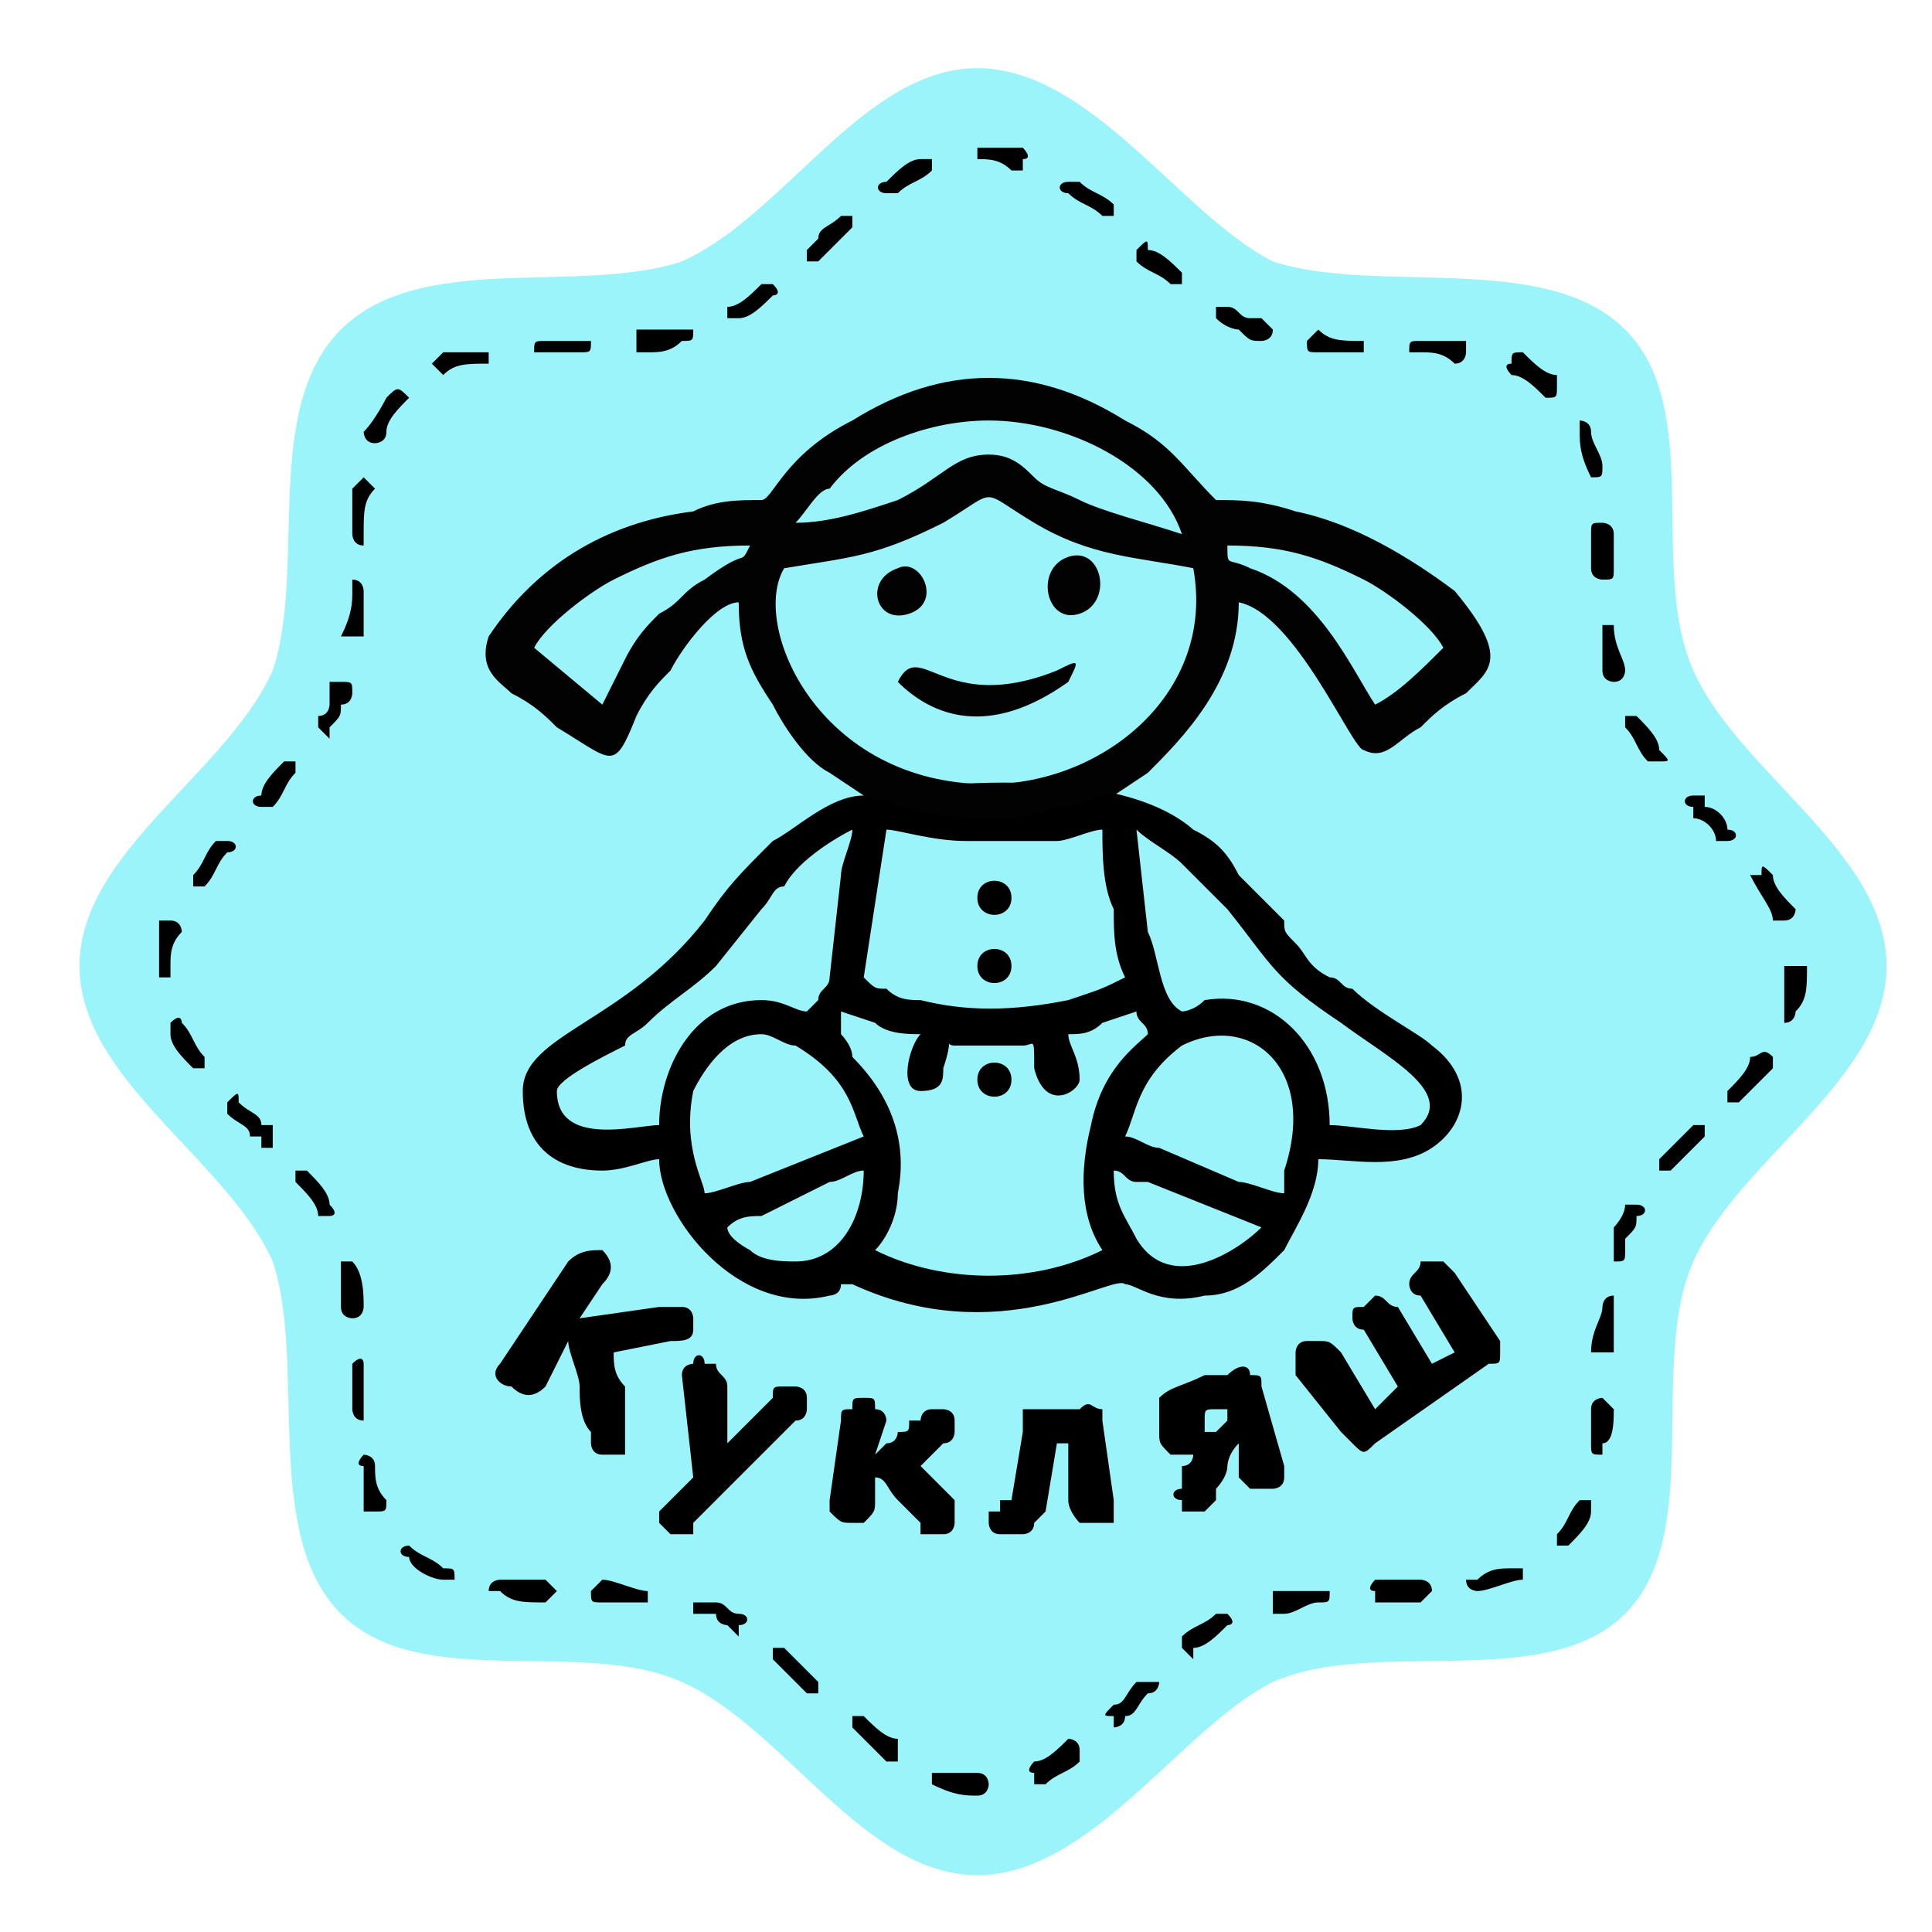 <?xml version="1.0" encoding="UTF-8"?>
<!DOCTYPE svg PUBLIC "-//W3C//DTD SVG 1.1//EN" "http://www.w3.org/Graphics/SVG/1.1/DTD/svg11.dtd">
<!-- Creator: CorelDRAW X7 -->
<svg xmlns="http://www.w3.org/2000/svg" xml:space="preserve" width="170px" height="170px" version="1.1" style="shape-rendering:geometricPrecision; text-rendering:geometricPrecision; image-rendering:optimizeQuality; fill-rule:evenodd; clip-rule:evenodd"
viewBox="0 0 170 170"
 xmlns:xlink="http://www.w3.org/1999/xlink">
 <defs>
  <style type="text/css">
   <![CDATA[
    .fil2 {fill:none}
    .fil3 {fill:black}
    .fil4 {fill:#020202}
    .fil1 {fill:black;fill-rule:nonzero}
    .fil0 {fill:#9BF4FA;fill-rule:nonzero}
   ]]>
  </style>
 </defs>
 <g id="Слой_x0020_1">
  <g id="_2345318296496">
   <g>
    <path class="fil0" d="M166 85c0,10 -13,17 -17,26 -4,9 1,24 -6,31 -7,7 -22,2 -31,6 -8,4 -16,17 -26,17 -10,0 -17,-13 -26,-17 -9,-4 -23,1 -30,-6 -7,-7 -3,-22 -6,-31 -4,-9 -17,-16 -17,-26 0,-10 13,-17 17,-26 3,-9 -1,-23 6,-30 7,-7 21,-3 30,-6 9,-4 16,-17 26,-17 10,0 18,13 26,17 9,3 24,-1 31,6 7,7 2,21 6,30 4,9 17,16 17,26z"/>
   </g>
  </g>
  <g id="_2345318296560">
   <g>
    <path class="fil1" d="M86 158l0 0c-1,0 -2,0 -4,-1 0,0 0,0 0,-1 0,0 1,0 1,0 1,0 2,0 3,0 1,0 1,1 1,1 0,0 0,1 -1,1zm5 -1l0 0c0,0 0,-1 0,-1 -1,0 0,-1 0,-1 1,0 2,-1 3,-2 0,0 1,0 1,1 0,0 0,0 0,1 -1,1 -2,1 -3,2 -1,0 -1,0 -1,0zm-13 -2l0 0c0,0 0,0 0,0 -1,-1 -2,-2 -3,-3 0,0 0,0 0,-1 0,0 1,0 1,0 1,1 2,2 3,2 0,1 0,1 0,2 0,0 0,0 -1,0zm20 -3l0 0c0,0 0,-1 0,-1 -1,0 -1,0 0,-1 1,0 1,-1 2,-2l0 0c1,0 1,0 2,0 0,0 0,1 -1,1l0 0c-1,1 -1,2 -2,2 0,1 -1,1 -1,1l0 0zm-26 -3l0 0c0,0 -1,0 -1,0 -1,-1 -2,-2 -3,-3 0,0 0,0 0,-1 1,0 1,0 1,0 1,1 2,2 3,3 0,0 0,1 0,1 0,0 0,0 0,0l0 0zm33 -3l0 0c0,0 -1,-1 -1,-1 0,0 0,0 0,-1 1,-1 2,-1 3,-2 1,0 1,0 1,0 1,1 0,1 0,1 -1,1 -2,2 -3,2 0,1 0,1 0,1l0 0zm-40 -2l0 0c0,0 0,0 -1,-1 0,0 -1,0 -1,-1 -1,0 -1,0 -2,0 0,0 0,0 0,-1 0,0 0,0 1,0 0,0 1,0 1,0 1,0 1,1 2,1 1,0 1,1 0,1 0,0 0,1 0,1zm47 -2l0 0c0,0 0,0 0,-1 0,0 0,-1 0,-1 1,0 3,0 4,0 0,0 1,0 1,0 0,1 0,1 -1,1 -1,0 -2,1 -3,1 0,0 0,0 -1,0l0 0zm-55 -1l0 0c0,0 0,0 0,0 -2,0 -3,0 -4,0 -1,0 -1,0 -1,-1 0,0 1,-1 1,-1 1,0 3,1 4,1 0,0 0,0 0,1 0,0 0,0 0,0zm64 0l0 0c0,0 0,0 0,-1 -1,0 0,-1 0,-1l1 0c1,0 2,0 3,0 0,0 1,0 1,1 0,0 -1,1 -1,1 -1,0 -2,0 -3,0l-1 0c0,0 0,0 0,0zm-73 0l0 0c0,0 0,0 0,0 -2,0 -3,0 -4,-1 0,0 -1,0 -1,0 0,-1 1,-1 1,-1 1,0 2,0 4,0 0,0 1,1 1,1 0,0 -1,1 -1,1zm82 -1l0 0c0,0 -1,0 -1,-1 0,0 0,0 1,0 1,-1 2,-1 3,-1 1,0 1,0 1,0 0,0 0,1 0,1 -1,0 -3,1 -4,1 0,0 0,0 0,0l0 0zm-91 -1l0 0c0,0 0,0 0,0 -1,0 -3,-1 -3,-2 -1,0 -1,-1 0,-1 0,0 0,0 0,0 1,1 2,1 3,2 1,0 1,0 1,1 0,0 -1,0 -1,0zm99 -3l0 0c-1,0 -1,0 -1,0 0,0 0,-1 0,-1 1,-1 1,-2 2,-3 0,0 0,0 1,0 0,0 0,0 0,1 0,1 -1,2 -2,3 0,0 0,0 0,0zm-105 -3l0 0c0,0 0,0 -1,0 0,-1 0,-2 0,-4 -1,0 0,-1 0,-1 0,0 1,0 1,1 0,1 0,2 1,3 0,1 0,1 -1,1 0,0 0,0 0,0l0 0zm108 -5l0 0c0,0 0,0 0,0 -1,0 -1,0 -1,-1 0,-1 0,-2 0,-3 0,-1 1,-1 1,-1 0,0 1,1 1,1 0,1 0,3 -1,3 0,1 0,1 0,1zm-109 -3l0 0c-1,0 -1,-1 -1,-1 0,-1 0,-2 0,-3l0 -1c0,0 0,0 0,0 1,-1 1,0 1,0l0 1c0,1 0,2 0,3 0,0 0,1 0,1 0,0 0,0 0,0zm109 -6l0 0c0,0 0,0 0,0 0,0 -1,0 -1,0 0,-2 1,-3 1,-4 0,0 0,-1 1,-1 0,0 0,1 0,1 0,1 0,2 0,4 0,0 0,0 -1,0zm-110 -3l0 0c0,0 -1,0 -1,-1 0,-1 0,-2 0,-3 0,-1 0,-1 0,-1 1,0 1,0 1,0 1,1 1,3 1,4 0,0 0,1 -1,1 0,0 0,0 0,0l0 0zm111 -5l0 0c0,0 0,0 0,0 0,0 0,-1 0,-1 0,-1 0,-1 0,-2 0,0 1,-1 1,-2 0,0 1,0 1,0 1,0 1,1 0,1 0,1 0,1 -1,2 0,0 0,1 0,1 0,1 0,1 -1,1zm-113 -4l0 0c0,0 -1,0 -1,0 0,-1 -1,-2 -2,-3 0,0 0,-1 0,-1 0,0 1,0 1,0 1,1 2,2 2,3 1,1 0,1 0,1 0,0 0,0 0,0zm118 -4l0 0c0,0 -1,0 -1,0 0,0 0,-1 0,-1 1,-1 2,-2 3,-3 0,0 1,0 1,0 0,1 0,1 0,1 -1,1 -2,2 -3,3 0,0 0,0 0,0l0 0zm-124 -2l0 0c0,0 0,0 0,-1l-1 0c0,-1 -1,-1 -2,-2 0,0 0,-1 0,-1 1,-1 1,-1 1,0 1,1 2,1 2,2l1 0c0,1 0,1 0,2 0,0 -1,0 -1,0zm130 -4l0 0c0,0 -1,0 -1,0 0,-1 0,-1 0,-1 1,-1 2,-2 2,-3 1,0 1,-1 2,0 0,0 0,0 0,1 -1,1 -2,2 -3,3 0,0 0,0 0,0l0 0zm-135 -3l0 0c-1,0 -1,0 -1,0 -1,-1 -2,-2 -2,-3 0,-1 0,-1 0,-1 1,-1 1,0 1,0 1,1 1,2 2,3 0,0 0,1 0,1 0,0 0,0 0,0zm139 -4l0 0c0,0 0,0 0,0 0,-1 0,-1 0,-1 0,-1 0,-3 0,-4 0,0 1,0 1,0 0,0 0,0 0,0 0,0 1,0 1,0 0,0 0,0 0,0 0,2 0,3 -1,4 0,0 0,1 -1,1zm-143 -4l0 0c0,0 0,0 0,-1l0 0c0,-1 0,-2 0,-4 0,0 1,0 1,0 1,0 1,1 1,1 -1,1 -1,2 -1,3 0,1 0,1 0,1l-1 0zm143 -5l0 0c0,0 -1,0 -1,0 0,-1 -1,-2 -2,-4 0,0 0,0 1,0 0,-1 0,-1 1,0 0,1 1,2 2,3 0,0 0,1 -1,1 0,0 0,0 0,0zm-139 -3l0 0c-1,0 -1,0 -1,0 0,0 0,-1 0,-1 1,-1 1,-2 2,-3 0,0 1,0 1,0 1,0 1,1 0,1 -1,1 -1,2 -2,3 0,0 0,0 0,0l0 0zm134 -4l0 0c0,0 -1,0 -1,0 0,-1 -1,-2 -2,-2l0 -1c-1,0 -1,-1 0,-1 0,0 1,0 1,0l0 1c1,0 2,1 2,2 1,0 1,1 0,1 0,0 0,0 0,0zm-129 -3l0 0c0,0 0,0 0,0 -1,0 -1,-1 0,-1 0,-1 1,-2 2,-3 0,0 1,0 1,0 0,1 0,1 0,1 -1,1 -1,2 -2,3 0,0 -1,0 -1,0zm123 -4l0 0c0,0 0,0 -1,0 -1,-1 -1,-2 -2,-3 0,0 0,-1 0,-1 1,0 1,0 1,0 1,1 2,2 2,3 1,1 1,1 0,1 0,0 0,0 0,0l0 0zm-117 -2l0 0c0,0 0,0 -1,-1 0,0 0,0 0,-1 1,0 1,-1 1,-1 0,-1 0,-1 0,-2 1,0 1,0 1,0 1,0 1,0 1,1 0,0 0,1 -1,1 0,1 0,1 -1,2 0,0 0,1 0,1zm113 -5l0 0c0,0 -1,0 -1,-1 0,-1 0,-2 0,-3 0,-1 0,-1 0,-1 1,0 1,0 1,0 0,2 1,3 1,4 0,0 0,1 -1,1 0,0 0,0 0,0l0 0zm-111 -4l0 0c0,0 0,0 0,0 0,0 -1,0 -1,0 1,-2 1,-3 1,-4 0,-1 0,-1 0,-1 1,0 1,1 1,1 0,1 0,3 0,4 0,0 0,0 -1,0zm110 -5l0 0c0,0 -1,0 -1,-1l0 0c0,-1 0,-2 0,-3 0,-1 0,-1 1,-1 0,0 1,0 1,1 0,1 0,2 0,3l0 0c0,1 0,1 -1,1 0,0 0,0 0,0zm-109 -3l0 0c0,0 0,0 0,0 -1,0 -1,-1 -1,-1 0,-2 0,-3 0,-4 0,0 1,-1 1,-1 0,0 1,1 1,1 -1,1 -1,2 -1,4 0,0 0,1 0,1zm108 -6l0 0c0,0 0,0 0,0 -1,-2 -1,-3 -1,-4 0,0 0,0 0,-1 0,0 1,0 1,1 0,1 1,2 1,3 0,1 0,1 -1,1 0,0 0,0 0,0l0 0zm-107 -3l0 0c0,0 0,0 0,0 -1,0 -1,-1 -1,-1 1,-1 2,-3 2,-3 1,-1 1,-1 2,0 0,0 0,0 0,0 -1,1 -2,2 -2,3 0,1 -1,1 -1,1zm103 -4l0 0c0,0 0,0 0,0 -1,-1 -2,-2 -3,-2 0,0 -1,-1 0,-1 0,-1 0,-1 1,-1 1,1 2,2 3,2 0,1 0,1 0,1 0,1 0,1 -1,1zm-97 -2l0 0c0,0 0,0 -1,-1 0,0 0,0 1,-1 1,0 2,0 4,0 0,-1 0,0 0,0 0,0 0,1 0,1 -2,0 -3,0 -4,1 0,0 0,0 0,0zm89 -1l0 0c0,0 0,0 0,0 -1,-1 -2,-1 -3,-1 -1,0 -1,0 -1,0 0,-1 0,-1 1,-1 1,0 2,0 4,0 0,0 0,1 0,1 0,0 0,1 -1,1zm-80 -1l0 0c-1,0 -1,0 -1,0 0,-1 0,-1 1,-1 1,0 2,0 3,0l0 0c1,0 1,0 1,0 0,1 0,1 -1,1l0 0c-1,0 -2,0 -3,0 0,0 0,0 0,0zm72 0l0 0c0,0 0,0 0,0 -2,0 -3,0 -4,0 -1,0 -1,0 -1,-1 0,0 1,-1 1,-1 1,1 2,1 4,1 0,0 0,0 0,0 0,1 0,1 0,1zm-64 0l0 0c0,0 0,0 0,-1 0,0 0,-1 0,-1 2,0 3,0 4,0 0,0 1,0 1,0 0,1 0,1 -1,1 -1,1 -2,1 -3,1 0,0 -1,0 -1,0l0 0zm55 -1l0 0c0,0 0,0 0,0 -1,0 -1,0 -2,-1 0,0 -1,0 -2,-1 0,0 0,0 0,-1 0,0 1,0 1,0 1,0 1,1 2,1 0,0 1,0 1,0 1,1 1,1 1,1 0,1 -1,1 -1,1zm-46 -2l0 0c-1,0 -1,0 -1,0 0,0 0,-1 0,-1 1,0 2,-1 3,-2 1,0 1,0 1,0 1,1 0,1 0,1 -1,1 -2,2 -3,2 0,0 0,0 0,0zm39 -3l0 0c0,0 -1,0 -1,0 -1,-1 -2,-1 -3,-2 0,-1 0,-1 0,-1 1,-1 1,-1 1,0 1,0 2,1 3,2 0,0 0,1 0,1 0,0 0,0 0,0l0 0zm-32 -2l0 0c-1,0 -1,0 -1,0 0,-1 0,-1 0,-1l1 -1c0,-1 1,-1 2,-2 0,0 1,0 1,0 0,1 0,1 0,1 -1,1 -2,2 -2,2l-1 1c0,0 0,0 0,0l0 0zm25 -4l0 0c0,0 0,0 0,0 -1,-1 -2,-1 -3,-2 -1,0 -1,-1 0,-1 0,0 0,0 1,0 1,1 2,1 3,2 0,0 0,1 0,1 0,0 -1,0 -1,0l0 0zm-19 -2l0 0c0,0 0,0 0,0 -1,0 -1,-1 0,-1 1,-1 2,-2 3,-2 0,0 1,0 1,0 0,1 0,1 0,1 -1,1 -2,1 -3,2 0,0 -1,0 -1,0zm12 -2l0 0c0,0 0,0 -1,0 -1,-1 -2,-1 -3,-1 0,0 0,0 0,0 0,0 0,0 0,-1 0,0 0,0 0,0l0 0c2,0 3,0 4,0 0,0 1,1 0,1 0,1 0,1 0,1l0 0z"/>
   </g>
  </g>
  <ellipse class="fil2" cx="86" cy="100" rx="54" ry="35"/>
  <path class="fil1" d="M50 111c1,-1 2,-1 3,-1 1,1 1,2 0,3l-2 3 7 -1c0,0 1,0 1,0 1,0 1,0 1,0 1,0 1,1 1,1 0,1 0,1 0,1 0,1 -1,1 -2,1l-5 1c0,1 0,2 1,3 0,2 0,3 0,4 0,0 0,0 0,1 0,0 0,0 0,1 0,0 0,0 0,0 -1,0 -1,0 -1,0 0,0 0,0 -1,0 0,0 0,0 0,0 -1,0 -1,-1 -1,-1 0,0 0,-1 0,-1 -1,-1 -1,-3 -1,-4 0,-1 -1,-3 -1,-4l-2 4c-1,1 -2,1 -3,0 -1,0 -2,-1 -1,-2l6 -9zm11 19l-1 -9c0,0 0,0 0,0 0,0 0,0 0,0 0,-1 1,-1 1,-1 0,-1 1,-1 1,0 1,0 1,0 1,0 0,1 1,1 1,2l0 5 4 -4c0,-1 0,-1 1,-1 0,0 0,0 1,0 0,0 1,0 1,1 0,0 0,1 0,1 0,0 0,1 -1,1l-9 9c0,1 0,1 0,1 -1,0 -1,0 -2,0 0,0 0,0 -1,-1 0,0 0,-1 0,-1 0,0 1,-1 1,-1l2 -2 0 0zm21 5c0,0 -1,0 -1,0 0,-1 0,-1 0,-1 -1,-1 -2,-2 -2,-2 -1,-1 -1,-2 -2,-2l0 2c0,1 0,1 -1,2 0,0 -1,0 -1,0 -1,0 -1,0 -2,-1 0,0 0,-1 0,-1l1 -7c0,-1 0,-1 1,-1 0,-1 0,-1 1,-1 1,0 1,0 1,1 1,0 1,1 1,1l-1 3c1,-1 1,-1 1,-1 1,0 1,-1 1,-1 1,0 1,0 1,-1 0,0 1,0 1,0 0,0 0,-1 1,-1 0,0 0,0 1,0 0,0 1,0 1,1 0,0 0,0 0,1 0,0 0,0 0,0 0,0 0,1 -1,1l-2 2c1,1 2,2 3,3 0,0 0,1 0,1 0,0 0,0 0,1 0,0 0,0 0,0 0,0 0,1 -1,1 0,0 0,0 0,0 0,0 -1,0 -1,0l0 0 0 0zm12 -8l-1 0 -1 6c0,0 0,0 -1,1 0,0 0,0 0,0 0,1 -1,1 -1,1 0,0 -1,0 -1,0 0,0 -1,0 -1,0 -1,0 -1,-1 -1,-1 0,-1 0,-1 0,-1 0,0 0,0 1,0 0,-1 0,-1 0,-1 0,0 1,0 1,0l1 -6c0,-1 0,-1 0,-2 1,0 2,0 2,0l3 0c1,-1 1,0 2,0 0,0 0,0 0,1l1 7c0,1 0,1 0,2 0,0 -1,0 -1,0 -1,0 -2,0 -2,0 0,0 -1,-1 -1,-2l0 -5 0 0zm15 0c-1,1 -1,2 -1,2 0,1 -1,2 -1,2 0,1 0,1 0,1 -1,1 -1,1 -1,1 -1,0 -1,0 -2,0 0,0 0,-1 0,-1 -1,0 -1,-1 0,-1 0,0 0,0 0,-1 0,0 0,-1 0,-1 1,0 1,-1 1,-1 -1,0 -1,0 -2,0 -1,-1 -1,-1 -1,-2 0,-1 0,-2 0,-3 1,-1 2,-1 4,-2l2 0c1,-1 2,-1 2,0 1,0 1,0 1,1l2 7c0,0 0,1 0,1 0,1 -1,1 -1,1 -1,0 -1,0 -2,0 0,0 -1,-1 -1,-1l0 -3 0 0zm-1 -2l0 -1 -1 0c-1,0 -1,0 -1,1 0,0 0,0 0,0 0,0 0,1 0,1 0,0 1,0 1,0l1 -1zm13 2c-1,1 -1,1 -2,0 0,0 0,0 -1,-1l-4 -5c0,-1 0,-1 0,-2 0,0 0,-1 1,-1 0,0 1,0 1,0 1,0 1,0 2,1l3 5 2 -2 -3 -5c-1,0 -1,-1 -1,-1 0,-1 0,-1 1,-1 1,-1 1,-1 1,-1 1,0 1,1 2,1l3 5 2 -1 -3 -5c-1,0 -1,-1 -1,-1 0,-1 1,-1 1,-2 1,0 1,0 2,0 0,0 0,0 1,1l4 6c0,0 0,0 0,1 0,1 0,1 -1,1l-10 7 0 0z"/>
  <g id="_1724973702800">
   <path class="fil3" d="M98 103c1,0 1,1 2,1 0,0 1,0 1,0l10 4c-2,2 -8,6 -11,1 -1,-2 -2,-3 -2,-6zm-22 -33c-1,0 21,-4 29,3 2,1 3,2 4,4l4 4c0,1 0,1 1,2 1,1 1,2 3,3 1,0 1,1 2,1 2,2 6,4 7,5 4,3 3,7 0,9 -3,2 -7,1 -10,1 0,3 -2,6 -3,8 -2,2 -4,4 -7,4 -4,1 -6,-1 -7,-1 -1,-1 -11,6 -24,0 0,0 0,0 -1,0 0,1 -1,1 -1,1 -8,2 -15,-7 -15,-12 -1,0 -3,1 -5,1 -4,0 -7,-2 -7,-7 0,-5 9,-6 16,-15 2,-3 3,-4 6,-7 2,-1 5,-4 8,-4zm-6 41c-1,0 -3,0 -4,-1 0,0 -2,-1 -2,-2 1,-1 2,-1 3,-1l6 -3c1,0 2,-1 3,-1 0,4 -2,8 -6,8zm43 -6c-1,0 -3,-1 -4,-1l-7 -3c-1,0 -2,-1 -3,-1 1,-2 1,-5 5,-8 6,-3 12,2 9,11 0,1 0,1 0,2zm-46 -14c1,0 2,1 3,1 5,3 5,6 6,8l-10 4c-1,0 -3,1 -4,1 0,-1 -2,-4 -1,-9 1,-2 3,-5 6,-5zm7 0c0,-1 0,-1 0,-2l3 1c1,1 3,1 4,1 -1,1 -2,5 0,5 2,0 2,-1 2,-2 1,-3 0,-2 1,-2l6 0c1,0 1,-1 1,2 1,4 4,2 4,1 0,-2 -1,-3 -1,-4 1,0 2,0 3,-1l3 -1c0,1 1,1 1,2 -1,1 -4,3 -5,8 -1,4 -1,8 1,11 -6,3 -14,3 -20,0 1,-1 2,-3 2,-5 1,-5 -1,-9 -4,-12 0,-1 -1,-2 -1,-2zm4 -18c1,0 4,1 7,1l8 0c1,0 3,-1 4,-1 0,2 0,5 1,7 0,2 0,4 1,6 -2,1 -2,1 -5,2 -5,1 -9,1 -13,0 -1,0 -2,0 -3,-1 -1,0 -1,0 -2,-1l2 -13zm-7 16c-1,0 -2,-1 -4,-1 -6,0 -9,6 -9,11 -2,0 -9,2 -9,-3 0,-1 4,-3 6,-4 0,-1 1,-1 2,-2 2,-2 4,-3 6,-5l4 -5c1,-1 1,-2 2,-2 1,-2 4,-4 6,-5 0,1 -1,3 -1,4l-1 9c0,1 -1,1 -1,2 0,0 -1,1 -1,1zm29 -16c1,1 3,2 4,3 2,2 2,2 4,4 4,5 4,6 10,10 4,3 10,6 7,9 -2,1 -6,0 -8,0 0,-7 -5,-12 -11,-11 -1,1 -2,1 -2,1 -2,-1 -2,-5 -3,-7l-1 -9z"/>
   <path class="fil3" d="M86 85c0,2 3,2 3,0 0,-2 -3,-2 -3,0z"/>
   <path class="fil3" d="M86 79c0,2 3,2 3,0 0,-2 -3,-2 -3,0z"/>
   <path class="fil3" d="M86 95c0,2 3,2 3,0 0,-2 -3,-2 -3,0z"/>
   <path class="fil4" d="M69 50c6,-1 8,-1 14,-4 5,-3 3,-3 8,0 5,3 9,3 14,4 2,11 -8,19 -18,19 -15,0 -21,-14 -18,-19zm39 -2c5,0 8,1 12,3 2,1 6,4 7,6 -2,2 -4,4 -6,5 -2,-3 -5,-10 -11,-12 -2,-1 -2,0 -2,-2zm-55 14l-6 -5c1,-2 5,-5 7,-6 4,-2 7,-3 12,-3 -1,2 0,0 -4,3 -2,1 -2,2 -4,3 -1,1 -2,2 -3,4l-2 4zm17 -16c1,-1 2,-3 3,-3 3,-4 9,-6 14,-6 7,0 15,4 17,10 -3,-1 -7,-2 -9,-3 -2,-1 -3,-1 -4,-2 -1,-1 -2,-2 -4,-2 -3,0 -4,2 -8,4 -3,1 -6,2 -9,2zm6 24c4,1 5,2 11,2 2,0 4,0 6,-1 2,0 3,-1 5,-1l3 -2c3,-3 8,-8 8,-15 5,1 10,13 11,13 2,1 3,-1 5,-2 1,-1 2,-2 4,-3 2,-2 4,-3 -1,-9 -4,-3 -9,-6 -14,-7 -3,-1 -5,-1 -7,-1 -3,-3 -4,-5 -8,-7 -8,-5 -16,-5 -24,0 -6,3 -7,7 -8,7 -2,0 -4,0 -6,1 -8,1 -14,5 -18,11 -1,3 1,4 2,5 2,1 3,2 4,3 5,3 5,4 7,-1 1,-2 2,-3 3,-4 1,-2 4,-6 6,-6 0,4 1,6 3,9 1,2 3,5 5,6l3 2z"/>
   <path class="fil4" d="M94 60c1,-2 1,-2 -1,-1 -10,4 -12,-3 -14,1 3,3 8,5 15,0z"/>
   <path class="fil4" d="M94 49c-3,1 -2,6 1,5 3,-1 2,-6 -1,-5z"/>
   <path class="fil4" d="M79 50c-3,1 -2,5 1,4 3,-1 1,-5 -1,-4z"/>
  </g>
 </g>
</svg>
